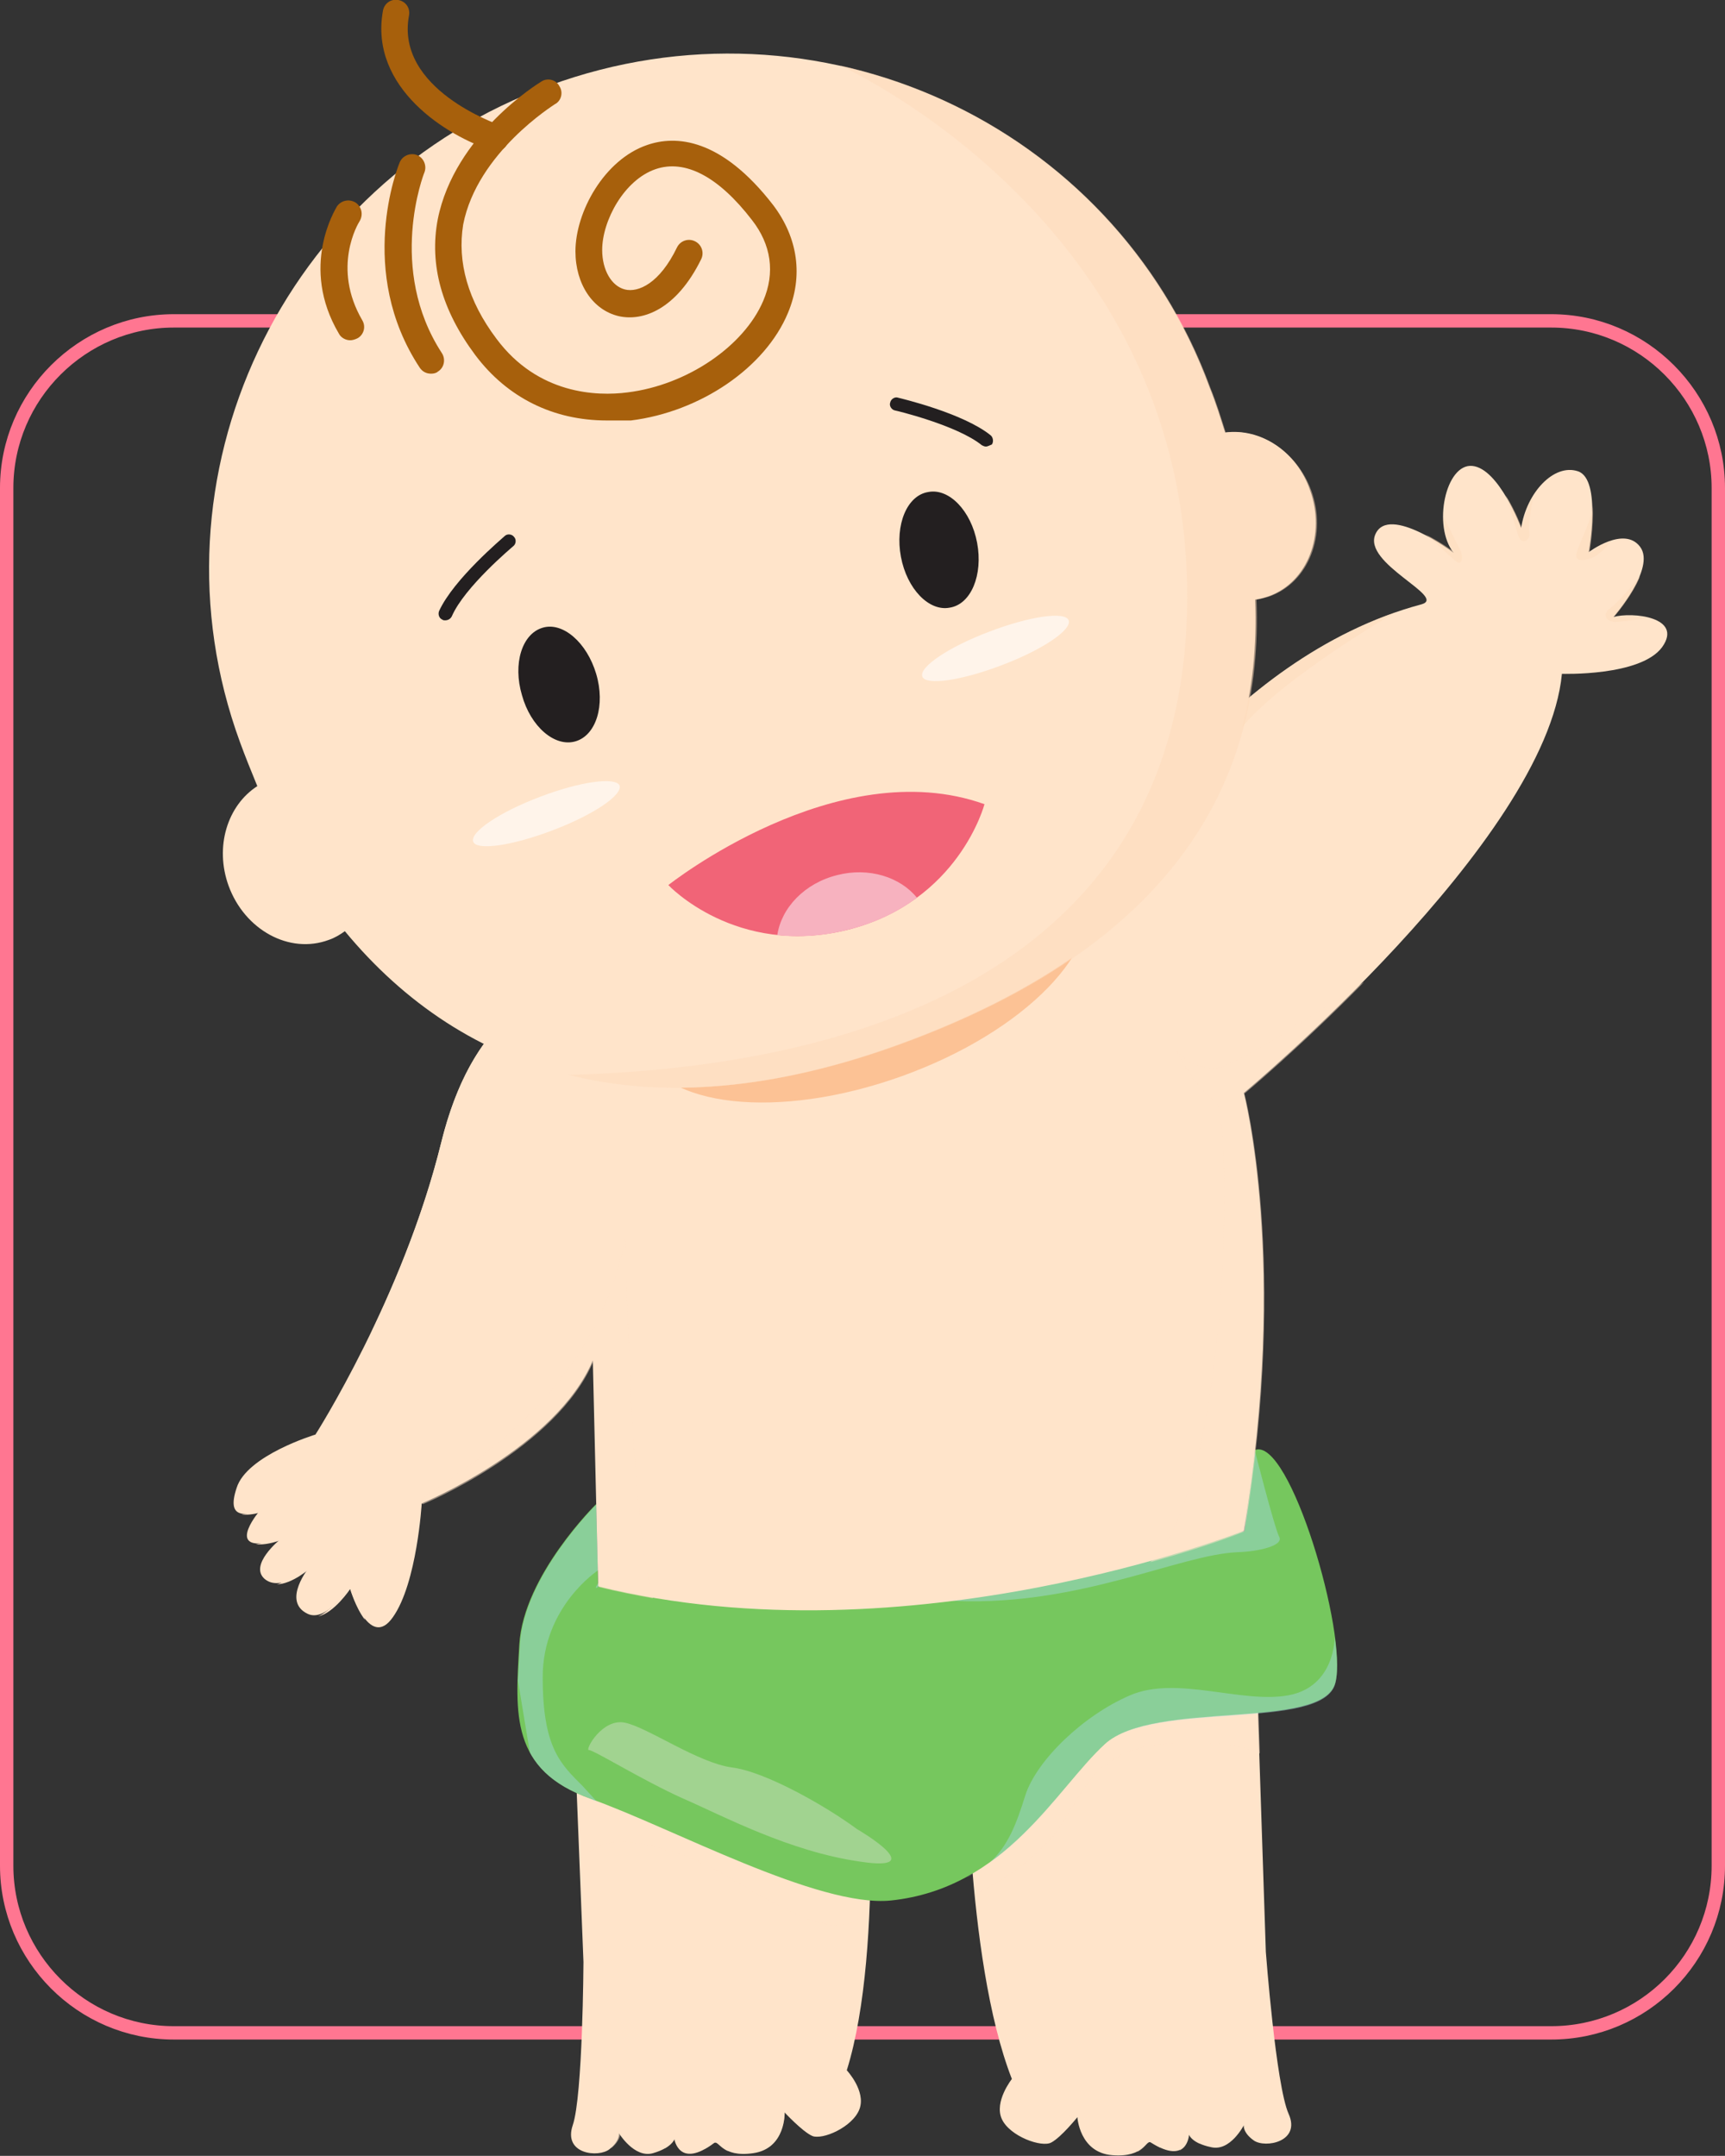 <?xml version="1.0" encoding="utf-8"?>
<!-- Generator: Adobe Illustrator 23.0.1, SVG Export Plug-In . SVG Version: 6.00 Build 0)  -->
<svg version="1.1" id="Objects" xmlns="http://www.w3.org/2000/svg" xmlns:xlink="http://www.w3.org/1999/xlink" x="0px" y="0px"
	 viewBox="0 0 258.1 322.5" style="enable-background:new 0 0 258.1 322.5;" xml:space="preserve">
<rect x="0" y="0" width="258.1" height="322.5" fill="#333333" stroke="none"/>
<style type="text/css">
	.st0{fill:none;stroke:#FF7691;stroke-width:2;stroke-miterlimit:10;}
	.st1{fill:#FFE4CA;}
	.st2{opacity:0.5;fill:#FFE4CA;}
	.st3{opacity:0.5;}
	.st4{fill:#76C75E;}
	.st5{fill:#9ED8D5;}
	.st6{opacity:0.5;fill:#9ED8D5;}
	.st7{fill:#A1D390;}
	.st8{fill:#FEDBBB;}
	.st9{opacity:0.7;fill:#FBB480;}
	.st10{fill:#231F20;}
	.st11{fill:#A7600C;}
	.st12{opacity:0.5;fill:#FEDBBB;}
	.st13{opacity:0.6;fill:#FFFFFF;}
	.st14{fill:#F16477;}
	.st15{fill:#F7B2BF;}
</style>
<g>
	<path class="st0" d="M232.1,304.1H26c-13.8,0-25-11.3-25-25V73c0-13.8,11.3-25,25-25h206.1c13.8,0,25,11.3,25,25v206.1
		C257.1,292.9,245.9,304.1,232.1,304.1z"/>
</g>
<g>
	<g>
		<path class="st1" d="M172.2,320.5c-0.8-0.5-0.9,2.3-5.8,1.9c-4.9-0.4-5.2-5.7-5.2-5.7s-2.4,3-3.9,3.8c-1.4,0.8-6.2-0.9-7.4-3.5
			c-1.2-2.6,1.5-6,1.5-6c-7.1-18.2-6.8-52.7-6.8-52.7c9.6-15.4,43.3-11.5,43.3-11.5l1.5,45.2c0,0,1.5,19.9,3.4,24.2
			c1.9,4.2-3.5,5.2-5.2,4c-1.7-1.2-1.5-2.3-1.5-2.3s-2,4-4.9,3.3c-2.9-0.6-3.3-1.9-3.3-1.9S177.7,324,172.2,320.5z"/>
		<path class="st2" d="M178.2,260.7c5.2,0,8.3,0.7,10.3,1.6l-0.5-15.6c0,0-33.7-3.9-43.3,11.5c0,0-0.1,11.7,1.2,25.1
			c0,0,8.9-3.9,13.1-10.7C163.2,266,164.7,260.7,178.2,260.7z"/>
		<g class="st3">
			<path class="st1" d="M184.4,318.7c0,0.5,0.1,0.9,0.2,1.2c1-1,1.6-2.1,1.6-2.1s-0.1,1.1,1.5,2.3c0,0-0.9-1.2-1.2-2.9
				S184.4,317.2,184.4,318.7z"/>
			<path class="st1" d="M177.9,318.1c-0.8-0.6-1.3,0.4-1,1.8c0.1,0.6-0.1,1.3-0.4,1.8c1.3-0.6,1.4-2.3,1.4-2.3s0.3,0.7,1.6,1.3
				C179.5,320.6,178.6,318.7,177.9,318.1z"/>
			<path class="st1" d="M172.4,319.5c-0.5-0.6-2.6-1.3-2.1,0.4c0.2,0.8,0,1.5-0.1,2c1.3-0.7,1.5-1.7,2-1.4c0.5,0.3,1,0.6,1.4,0.8
				C173.6,321.2,172.8,320.1,172.4,319.5z"/>
			<path class="st1" d="M159.6,317.3c-0.2,1.4-2.4,3.3-3,3.3l0,0c0.3,0,0.6-0.1,0.8-0.2c1.4-0.8,3.9-3.8,3.9-3.8s0.2,3.4,2.7,5
				c-0.1-0.1-1.9-3-1.7-5.1C162.4,314.5,159.8,315.9,159.6,317.3z"/>
		</g>
	</g>
	<g>
		<g>
			<path class="st1" d="M106.8,320.6c0.8-0.6,1.1,2.2,5.9,1.5c4.9-0.7,4.7-6.1,4.7-6.1s2.6,2.8,4.1,3.5c1.5,0.7,6.1-1.3,7.1-4
				c1-2.7-1.9-5.8-1.9-5.8c5.8-18.6,2.8-53.1,2.8-53.1c-10.7-14.7-44-8.3-44-8.3l1.8,45.2c0,0-0.1,20-1.6,24.4
				c-1.5,4.4,3.9,4.9,5.5,3.6c1.6-1.3,1.4-2.4,1.4-2.4s2.3,3.8,5.1,3c2.8-0.8,3.2-2.1,3.2-2.1S101.6,324.5,106.8,320.6z"/>
			<path class="st2" d="M95.2,275.7c-5.1-0.9-6.6,1.2-8.4,2.3l-1.2-29.7c0,0,33.3-6.4,44,8.3c0,0,1,11.7,0.7,25.1
				c-0.5,9.6-8.3,6.3-14.8,2.8C108.5,280.7,104.2,277.2,95.2,275.7z"/>
		</g>
		<g class="st3">
			<path class="st1" d="M94.6,319.7c0.1,0.5,0,0.9-0.1,1.3c-1.1-0.9-1.7-2-1.7-2s0.2,1.1-1.4,2.4c0,0,0.8-1.2,1-3
				C92.6,316.6,94.4,318.2,94.6,319.7z"/>
			<path class="st1" d="M101,318.6c0.7-0.7,1.3,0.3,1.1,1.7c-0.1,0.6,0.2,1.2,0.5,1.8c-1.4-0.5-1.6-2.2-1.6-2.2s-0.2,0.7-1.5,1.5
				C99.5,321.3,100.3,319.3,101,318.6z"/>
			<path class="st1" d="M106.6,319.6c0.5-0.7,2.5-1.5,2.1,0.2c-0.2,0.8,0.1,1.5,0.2,2c-1.3-0.6-1.6-1.6-2.1-1.2
				c-0.5,0.4-1,0.7-1.4,0.9C105.5,321.4,106.1,320.2,106.6,319.6z"/>
			<path class="st1" d="M119.1,316.5c0.3,1.4,2.6,3.1,3.2,3.1l0,0c-0.3,0-0.6,0-0.8-0.1c-1.5-0.7-4.1-3.5-4.1-3.5s0.1,3.4-2.4,5.2
				c0.1-0.1,1.6-3.1,1.4-5.2C116.2,313.9,118.8,315.2,119.1,316.5z"/>
		</g>
	</g>
	<g>
		<path class="st4" d="M187.8,216.9l-1.6,12.2c0,0-32.8,1.3-60.9-0.9c-28-2.3-35.8,9.2-35.8,9.2l-0.3-12.4c0,0-10.9,10.7-11.5,21
			c-0.6,10.3-1.4,18.8,10.7,23.1c12.1,4.3,34,16.3,44.9,15.2c17.2-1.8,24.7-16.7,32-23.4c7.3-6.7,32.7-1.9,34.5-9.2
			C201.7,244.5,193,215,187.8,216.9z"/>
		<g class="st3">
			<path class="st5" d="M89.5,237.4l0-0.6C89.1,237.5,89,237.7,89.5,237.4z"/>
			<path class="st5" d="M125.3,228.2c-28-2.3-35.8,9.2-35.8,9.2c3.1-1.9,8.7-6.1,20.9-5.8c4.1,0.1,27.4,7.7,32.7,7.9
				c18.6,0.7,33.3-6.9,42-7.3c3.3-0.1,7-1,6.3-2.3c-0.7-1.3-3.7-13.1-3.7-13.1l-1.6,12.2C186.2,229.1,153.3,230.4,125.3,228.2z"/>
		</g>
		<g>
			<path class="st6" d="M199.8,251.8c0.4-1.5,0.3-4-0.1-6.9l0,0c0,0,0.1,7.4-6.9,8.7s-16.7-3-23.7,0s-14,9.7-15.7,15
				c-1.3,4.2-2.6,7.6-5.3,10c7.6-5.4,12.4-13.3,17.2-17.7C172.6,254.3,198,259.1,199.8,251.8z"/>
			<path class="st5" d="M145.6,280.3C145.6,280.3,145.6,280.3,145.6,280.3c-0.4,0.2-0.7,0.4-1,0.6
				C144.9,280.7,145.3,280.5,145.6,280.3z"/>
		</g>
		<path class="st6" d="M89.2,269.4c-0.6-0.7-1.3-1.4-2-2.2c-3.3-3.3-6-5.7-6-16.3c0-10.6,8.3-16,8.3-16l-0.2-9.9
			c0,0-10.9,10.7-11.5,21c-0.1,1.9-0.2,3.7-0.3,5.4c0.6,3.6,1.2,7.4,1.8,10.8c1.6,2.9,4.3,5.2,9.2,6.9
			C88.7,269.3,88.9,269.4,89.2,269.4z"/>
		<path class="st7" d="M128.2,273.6c0,0,11.2,6.5,0.6,4.9c-10.7-1.5-20.7-6.9-26.7-9.5c-6-2.7-13.4-7.3-14-7.2c-0.6,0,2-4.8,5.4-4.1
			s10.9,6,16,6.7C114.5,265,123.6,270.2,128.2,273.6z"/>
	</g>
	<g>
		<path class="st1" d="M212.7,90.4c3.9-1.1-8.9-6.1-6.9-10.5c2-4.5,11.7,2.8,11.7,2.8c-3.2-4-1.2-13.4,2.8-13c4,0.4,7.3,9.3,7.3,9.3
			c0.8-5.3,4.9-9.7,8.5-8.5c3.6,1.2,1.6,12.1,1.6,12.1s5.3-4,7.7-0.8c2.4,3.2-4,10.5-4,10.5c2.8-0.8,10.5,0,7.3,4.5
			c-3.2,4.4-15,4-15,4c-2.4,25.1-47.6,62.7-47.6,62.7s6.7,25.5,0,65.5c0,0-49.9,19.8-96.6,8.3l-0.8-33.8
			c-5.5,13.1-25.6,21.4-25.6,21.4s-0.7,11.9-4.3,17c-3.6,5.2-6.5-4.5-6.5-4.5s-3.5,5.4-6.3,4c-3.9-1.9,0.3-7,0.3-7s-4.2,3.9-6.7,1.8
			c-2.4-2.1,2.3-5.9,2.3-5.9c-8.8,2.6-3.2-4.1-3.2-4.1c-1.8,0.3-4.9,1.2-3.3-3.6c1.5-4.9,11.8-8,11.8-8S60.3,194.1,66,171
			c5.7-23.1,19.4-26.2,40-31.9c20.6-5.7,49.6,9.8,58.9-9.2C165,130,182.8,98.4,212.7,90.4z"/>
		<g>
			<path class="st2" d="M182.8,159.6c-3.7,1-6.7-2.3-6.7-2.3s3,6,5.7,7.3c2.7,1.3,2.5,57.8-9.7,69.1c8.8-2.4,14.1-4.6,14.1-4.6
				c6.7-40.1,0-65.5,0-65.5s8.3-6.9,17.9-16.7l0,0C204.1,146.9,186.5,158.6,182.8,159.6z"/>
			<g class="st3">
				<path class="st8" d="M241.4,92.4c0,0,2.8-3.2,4-6.2l0,0c0,0-3.1,3.8-4.5,4.8s-0.4,2.3,1.4,2c1.7-0.2,4.3-0.5,4.3-0.5
					C244.9,92,242.7,92,241.4,92.4z"/>
				<path class="st8" d="M238.7,83.2c0.9-0.5,2.5-2.3,2.5-2.3l0,0c-1.8,0.6-3.4,1.8-3.4,1.8s0.7-3.8,0.5-7.1c0,0,0,0,0,0
					c0.1,1.6-1.9,5.4-2.4,7.1S237.9,83.7,238.7,83.2z"/>
				<path class="st8" d="M227.7,79c0,0-0.9-2.5-2.4-4.9c0.3,0.6,1.4,4.7,1.9,6.1c0.5,1.4,1.9,0.6,1.6-0.6c-0.2-1.2,0.6-5.3,0.6-5.3
					C228.6,75.6,228,77.3,227.7,79z"/>
				<path class="st8" d="M216,77.3c0,2,0.5,4,1.6,5.3c0,0-2-1.5-4.4-2.7l0,0c0.5,0.2,3.8,3.4,4.7,4.1s1.1-0.8,0.5-1.9
					S216,77.3,216,77.3C216,77.3,216,77.3,216,77.3z"/>
				<path class="st8" d="M165,130c-0.4,0.8-0.9,1.6-1.4,2.3c0,0.7,0,1.4,0.1,2c0.7,5.8,4.2-0.8,5.7-3.7c1.5-2.8,10-12.3,15.2-20.2
					c5-7.6,23-18.1,24.2-18.8C181.2,101.3,165,130,165,130z"/>
			</g>
			<g>
				<path class="st2" d="M88.8,203.6l0.8,33.8c2.7,0.7,5.4,1.2,8.1,1.7c-3.5-12.2-4.1-54.2-4.1-54.2c-5.3,29-34.3,39.3-30.3,40.1
					C63.2,225.1,83.3,216.7,88.8,203.6z"/>
				<path class="st1" d="M52,237.5c-0.4,1.2-3.1,3.8-4.4,4.3c2.4-0.5,4.8-4.1,4.8-4.1s0.8,2.8,2.2,4.6l0,0c0,0-0.8-2.9-1-4.6
					S52.4,236.2,52,237.5z"/>
				<g>
					<path class="st1" d="M41.2,237C41.2,237,41.2,237,41.2,237C41.2,237,41.2,237,41.2,237z"/>
					<path class="st1" d="M46.8,233.9c-0.7,0.3-4.2,2.9-5.4,3.1c2.3,0,5-2.4,5-2.4s-1.9,2.3-1.9,4.4c0-0.1,1.6-3.1,2.6-3.8
						C48,234.5,47.5,233.5,46.8,233.9z"/>
				</g>
				<path class="st1" d="M39.6,233.2c0,0,2.2-2,3.2-2.5c0.9-0.5,1.3-1.1,0-0.8s-3.6,1-4.5,1.1c0.8,0.1,2,0,3.7-0.6
					C42,230.5,40.4,231.7,39.6,233.2z"/>
				<path class="st1" d="M37.4,228.6c0,0,1.4-1.8,2.3-2.4s-0.3-0.7-0.9-0.4c-0.7,0.3-1.7,0.7-2.7,0.7c0.8,0.2,1.9,0,2.7-0.2
					C38.8,226.4,37.9,227.5,37.4,228.6L37.4,228.6z"/>
				<path class="st1" d="M98.7,150c0-0.3-2.6-4.4-4.5-7.4C80.1,147,70.5,152.7,66,171c-2.6,10.5-6.7,20.5-10.4,28.2l0,0
					c0,0,14-22.5,15.5-27.7s7.6-8.5,9.3-10c1.8-1.5,9.8-4.7,10.7-5.2S98.7,150.5,98.7,150z"/>
			</g>
		</g>
		<ellipse class="st1" cx="138.5" cy="233" rx="3.8" ry="1.5"/>
	</g>
	<g>
		<path class="st9" d="M162.4,132.8c3.2,9-9.1,21.6-27.5,28.2c-18.4,6.6-35.9,4.7-39.1-4.3c-3.2-9,9.1-21.6,27.5-28.2
			C141.7,121.9,159.2,123.8,162.4,132.8z"/>
		<g>
			<g>
				<g>
					<path class="st1" d="M183.3,64.7c-0.7-2.2-1.4-4.5-2.3-6.7c-14.5-39.6-58.7-59.9-98.8-45.2C42.2,27.4,21.4,71.4,35.9,111
						c0.8,2.2,1.7,4.4,2.6,6.6c-4.5,2.9-6.4,9.1-4.3,14.9c2.4,6.6,9.1,10.3,15,8.1c0.9-0.3,1.7-0.8,2.4-1.3
						c17.7,21.4,45.2,30.7,83,16.9c40.6-14.8,54.3-39.1,53.2-66.5c0.7-0.1,1.4-0.3,2-0.5c5.9-2.1,8.6-9.3,6.2-15.9
						C194,67.5,188.6,64,183.3,64.7z"/>
					<g>
						<path class="st10" d="M146.2,81.2c0.9,4.8-0.9,9.2-4.1,9.7c-3.1,0.6-6.4-2.8-7.3-7.6c-0.9-4.8,0.9-9.2,4.1-9.7
							C142,73,145.3,76.4,146.2,81.2z"/>
						<g>
							<path class="st10" d="M147.5,66.8c-0.2,0-0.4-0.1-0.6-0.2c-3.7-3-12.9-5.2-13-5.2c-0.5-0.1-0.9-0.7-0.7-1.2
								c0.1-0.5,0.7-0.9,1.2-0.7c0.4,0.1,9.7,2.3,13.8,5.6c0.4,0.3,0.5,1,0.2,1.4C148.1,66.6,147.8,66.8,147.5,66.8z"/>
						</g>
					</g>
					<g>
						<path class="st10" d="M89.2,100.8c1.4,4.7,0,9.2-3.1,10.1c-3.1,0.9-6.7-2.2-8-6.9c-1.4-4.7,0-9.2,3.1-10.1
							C84.2,93,87.8,96.1,89.2,100.8z"/>
						<g>
							<path class="st10" d="M66.6,92.8c-0.1,0-0.3,0-0.4-0.1c-0.5-0.2-0.7-0.8-0.5-1.3c2.2-4.8,9.5-10.9,9.8-11.2
								c0.4-0.4,1.1-0.3,1.4,0.1c0.4,0.4,0.3,1.1-0.1,1.4c-0.1,0.1-7.3,6.1-9.2,10.5C67.4,92.6,67,92.8,66.6,92.8z"/>
						</g>
					</g>
					<g>
						<path class="st11" d="M90.8,62.9c-8,0-14.9-3.4-19.7-9.8c-5-6.7-6.9-13.5-5.6-20.3c2.5-12.6,15-20.3,15.5-20.6
							c0.9-0.6,2.2-0.3,2.7,0.7c0.6,0.9,0.3,2.2-0.7,2.7c-0.1,0.1-11.6,7.2-13.7,18C68.4,39.2,70,45,74.3,50.7
							c6.2,8.3,15,8.6,19.6,8c8.9-1.1,17.4-6.9,20.3-13.7c1.8-4.2,1.2-8.4-1.7-12.1c-5-6.5-10-9.1-14.4-7.6c-4.7,1.6-8,7.7-8,12.1
							c0,3,1.4,5.4,3.4,5.9c2,0.5,5.2-0.9,7.8-6.3c0.5-1,1.7-1.4,2.7-0.9c1,0.5,1.4,1.7,0.9,2.7c-3.7,7.5-8.7,9.3-12.3,8.5
							c-3.9-0.9-6.5-4.8-6.5-9.7c0-5.9,4.3-13.7,10.7-15.9c4.3-1.5,11.1-1.1,18.9,9c3.7,4.9,4.5,10.6,2.2,16.1
							c-3.4,8.2-13.1,14.8-23.5,16.1C93.2,62.9,91.9,62.9,90.8,62.9z"/>
					</g>
					<g>
						<path class="st11" d="M64.5,55.9c-0.7,0-1.3-0.3-1.7-0.9c-9.5-14.4-3.3-30-3-30.7c0.4-1,1.6-1.5,2.6-1.1
							c1,0.4,1.5,1.6,1.1,2.6c-0.1,0.2-5.6,14.4,2.6,27c0.6,0.9,0.4,2.2-0.6,2.8C65.3,55.8,64.9,55.9,64.5,55.9z"/>
					</g>
					<g>
						<path class="st11" d="M52.4,50.9c-0.7,0-1.4-0.4-1.7-1c-5.9-10-0.5-18.6-0.3-19c0.6-0.9,1.8-1.2,2.8-0.6
							c0.9,0.6,1.2,1.8,0.6,2.8c-0.2,0.3-4.2,6.9,0.4,14.8c0.6,1,0.2,2.2-0.7,2.7C53.1,50.8,52.7,50.9,52.4,50.9z"/>
					</g>
					<g>
						<path class="st11" d="M74.2,22.6c-0.2,0-0.4,0-0.6-0.1C67,20.4,55.2,13.2,57.3,1.6c0.2-1.1,1.2-1.8,2.3-1.6
							c1.1,0.2,1.8,1.2,1.6,2.3c-2.1,11.1,13.4,16.3,13.5,16.4c1,0.3,1.6,1.5,1.3,2.5C75.8,22.1,75,22.6,74.2,22.6z"/>
					</g>
				</g>
				<path class="st12" d="M196.2,73.4c-2.1-5.8-7.6-9.3-12.8-8.7c-0.7-2.2-1.4-4.5-2.3-6.7c-9.3-25.3-30.7-42.7-55.4-48.2
					c2.3,1.1,50.5,23.7,51.9,77c1.4,54.7-43.8,72.7-92.5,74c13.9,3.5,30.5,2.4,49.7-4.6c40.6-14.8,54.3-39.1,53.2-66.5
					c0.7-0.1,1.4-0.3,2-0.5C195.8,87.1,198.6,80,196.2,73.4z"/>
				<path class="st13" d="M159.9,92.8c0.5,1.4-3.9,4.4-10,6.7c-6,2.3-11.4,3.1-11.9,1.7c-0.5-1.4,3.9-4.4,10-6.7
					C154,92.2,159.4,91.4,159.9,92.8z"/>
				<path class="st13" d="M92.7,117.5c0.5,1.4-3.9,4.4-10,6.7c-6,2.3-11.4,3.1-11.9,1.7c-0.5-1.4,3.9-4.4,10-6.7
					C86.8,116.9,92.1,116.2,92.7,117.5z"/>
			</g>
		</g>
	</g>
</g>
<g>
	<path class="st14" d="M147.3,120.3c0,0-3.8,14.6-20.5,18.8c-16.7,4.1-26.8-6.7-26.8-6.7S125.2,112.4,147.3,120.3z"/>
	<path class="st15" d="M137.2,134.3c-2.7,2-6.2,3.8-10.4,4.8c-3.9,1-7.4,1.1-10.5,0.8c0.6-4.1,4.1-7.8,9-9
		C130,129.7,134.7,131.2,137.2,134.3z"/>
</g>
</svg>
